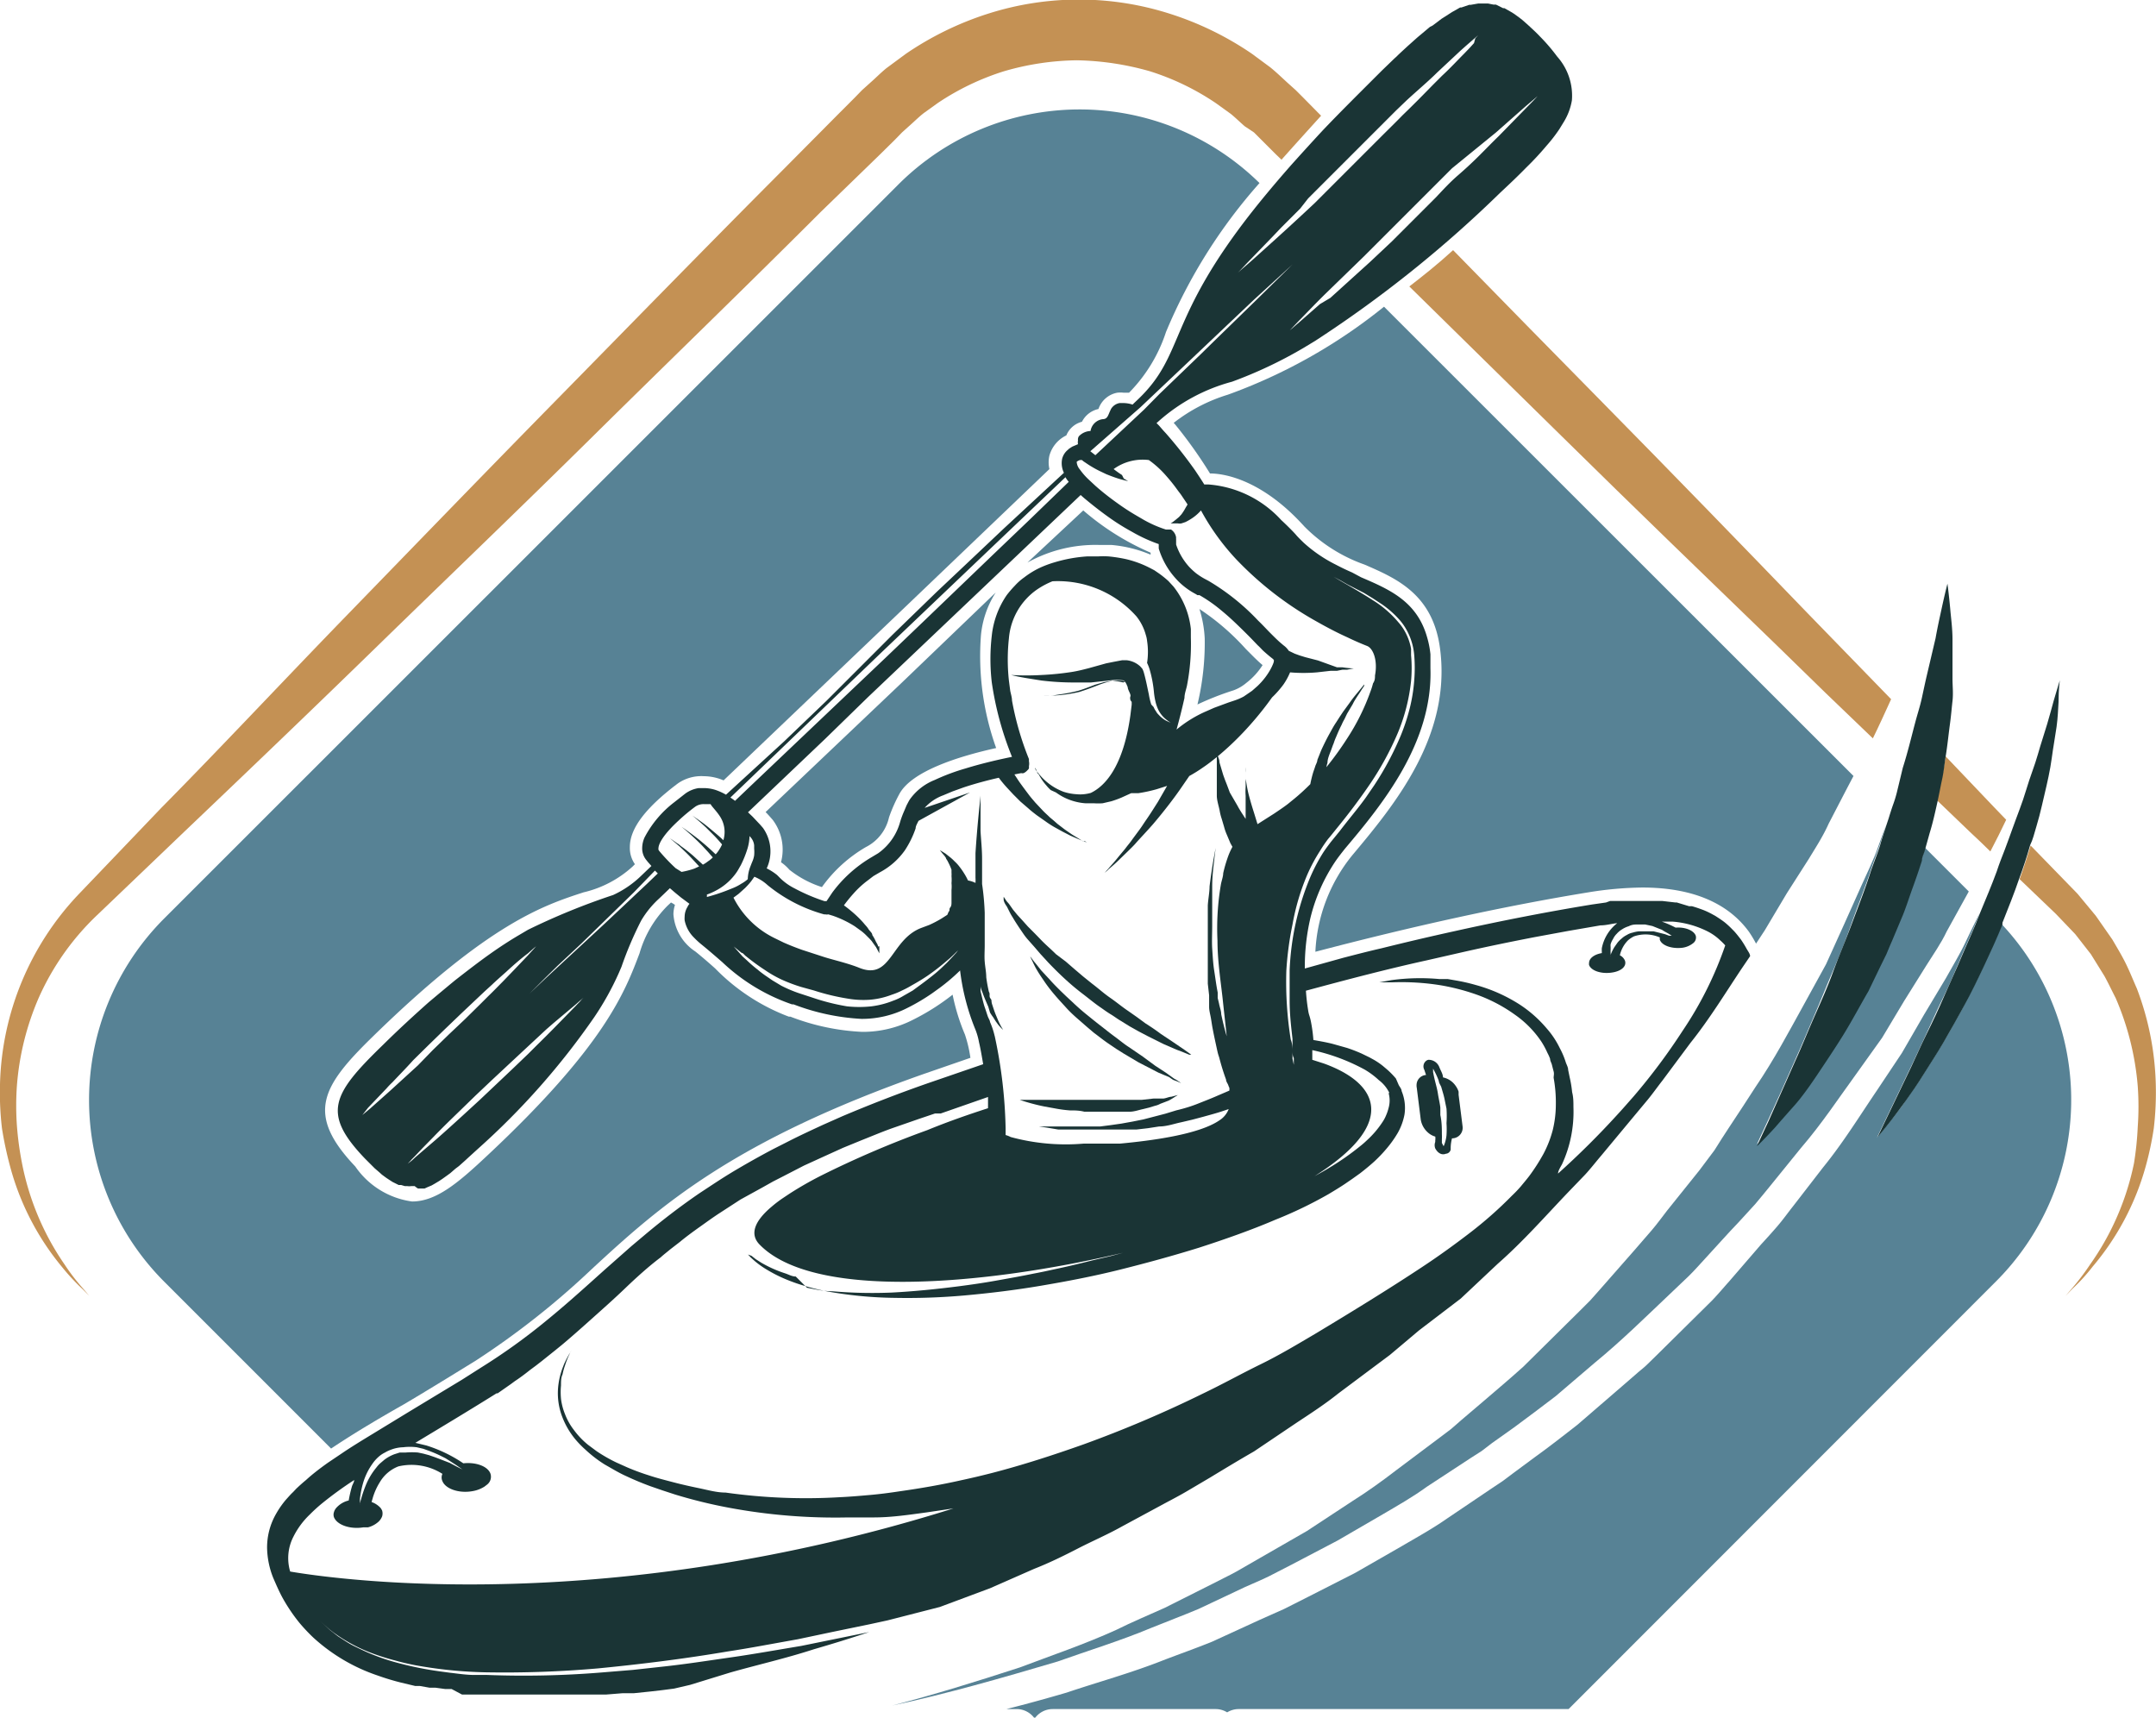 <svg id="Layer_1" data-name="Layer 1" xmlns="http://www.w3.org/2000/svg" viewBox="0 0 98 78.07"><defs><style>.cls-1{fill:#c49154;}.cls-2{fill:#578295;}.cls-3{fill:#1a3435;}</style></defs><title>Water_Rafters</title><path class="cls-1" d="M65.06,21c2.34,2.31,4.67,4.58,6.93,6.81,3.37,3.32,6.66,6.49,9.77,9.5q2.23,2.19,4.37,4.23c.3-.61.57-1.21.83-1.78L83.2,35.89c-3-3.11-6.19-6.4-9.5-9.76-2.18-2.21-4.4-4.48-6.65-6.78C66.34,20,65.68,20.52,65.06,21Z" transform="translate(-1 -7.98)"/><path class="cls-1" d="M89.28,43.25c-.08.37-.15.74-.23,1.11l1.5,1.44c.31.29.62.58.92.88q.39-.74.72-1.44l-.53-.55-2.22-2.33C89.39,42.66,89.34,43,89.28,43.25Z" transform="translate(-1 -7.98)"/><path class="cls-1" d="M98.13,52.91c-.16-.36-.31-.74-.49-1.11s-.4-.73-.62-1.11l-.76-1.09-.83-1L93.3,46.41c-.15.5-.31,1-.5,1.53l1.65,1.58.88.92.71.91.62,1c.18.33.34.67.51,1a12.66,12.66,0,0,1,1,4,12.85,12.85,0,0,1,0,1.85A14.36,14.36,0,0,1,98,60.85a12.19,12.19,0,0,1-2,4.61,11,11,0,0,1-.81,1.07l-.3.35.32-.33a8.33,8.33,0,0,0,.91-1A12,12,0,0,0,98.53,61a14.41,14.41,0,0,0,.37-1.74,13.86,13.86,0,0,0,.09-2A13.12,13.12,0,0,0,98.13,52.91Z" transform="translate(-1 -7.98)"/><path class="cls-1" d="M4.73,66.55l.33.33-.3-.35a9.41,9.41,0,0,1-.82-1.07A12.2,12.2,0,0,1,2,60.85a14.36,14.36,0,0,1-.23-1.69,12.85,12.85,0,0,1,0-1.85,12.39,12.39,0,0,1,1-4,11.79,11.79,0,0,1,2.69-3.78l3.92-3.75c2.74-2.61,5.7-5.44,8.8-8.46s6.4-6.18,9.76-9.5,6.87-6.71,10.38-10.22L41,15l.67-.66L42,14l.3-.27c.23-.2.47-.44.69-.61l.64-.46a11.66,11.66,0,0,1,3-1.44,12.35,12.35,0,0,1,3.32-.5,12.89,12.89,0,0,1,3.32.5,11.52,11.52,0,0,1,3,1.45l.68.49c.22.18.42.38.63.56L58,14l.33.33L59,15l.25.24c.54-.61,1.13-1.26,1.8-2l-.16-.16-.66-.67-.33-.33-.39-.35c-.25-.23-.5-.47-.77-.69l-.84-.62a14.25,14.25,0,0,0-3.74-1.82,13.58,13.58,0,0,0-8.24,0,14.33,14.33,0,0,0-3.75,1.83l-.88.65c-.27.22-.47.43-.71.64l-.4.36-.33.34-.66.66-2.63,2.65c-3.5,3.51-6.9,7-10.22,10.38s-6.48,6.65-9.5,9.76S11,42,8.34,44.69L4.59,48.61A13,13,0,0,0,1,57.27a13.86,13.86,0,0,0,.09,2A16.67,16.67,0,0,0,1.46,61a12,12,0,0,0,2.37,4.58A9.42,9.42,0,0,0,4.73,66.55Z" transform="translate(-1 -7.98)"/><path class="cls-2" d="M41.85,16.35,8.46,49.73a11.68,11.68,0,0,0,0,16.5l7.59,7.59c.91-.61,2-1.27,3.29-2,1-.59,2.09-1.26,3.29-2a36.82,36.82,0,0,0,5.25-4.14C31,62.79,34.3,59.85,43,56.79l2.11-.73A6,6,0,0,0,44.86,55a9.42,9.42,0,0,1-.56-1.81,10.37,10.37,0,0,1-1.78,1.13,5,5,0,0,1-2.33.56,10.33,10.33,0,0,1-3.26-.69l-.07,0A9.21,9.21,0,0,1,33.51,52c-.29-.26-.59-.52-.9-.77a2.21,2.21,0,0,1-1-1.7,1.48,1.48,0,0,1,.07-.42A1.24,1.24,0,0,0,31.5,49l-.15.14a5,5,0,0,0-1.28,2.17c-.67,1.77-1.59,4.21-6.95,9.22-1.29,1.21-2.29,2.06-3.39,2.06A3.74,3.74,0,0,1,17.15,61c-2.29-2.41-1.51-3.66.83-5.94,5.26-5.13,7.74-5.93,9.54-6.52a5,5,0,0,0,2.23-1.17l.11-.11a1.29,1.29,0,0,1-.23-.78c0-.85.72-1.79,2.18-2.89A1.87,1.87,0,0,1,33,43.26a2.3,2.3,0,0,1,.89.19l8.38-8,6.43-6.15a1.39,1.39,0,0,1,0-.61,1.45,1.45,0,0,1,.77-.92,1.05,1.05,0,0,1,.71-.62,1.1,1.1,0,0,1,.75-.58,1.12,1.12,0,0,1,.85-.74,1.21,1.21,0,0,1,.3,0l.24,0,0,0A7.06,7.06,0,0,0,54,23.07a24.15,24.15,0,0,1,4.25-6.77A11.66,11.66,0,0,0,41.85,16.35Z" transform="translate(-1 -7.98)"/><path class="cls-2" d="M58.39,38.21c-.24-.2-.48-.45-.76-.73a10.91,10.91,0,0,0-2.11-1.82A5.34,5.34,0,0,1,55.76,37a12.07,12.07,0,0,1-.33,3,13.2,13.2,0,0,1,1.63-.64,1.88,1.88,0,0,0,.59-.34A3.14,3.14,0,0,0,58.39,38.21Z" transform="translate(-1 -7.98)"/><path class="cls-2" d="M83.23,47c.32-.53.63-1,.89-1.58.39-.75.76-1.47,1.13-2.17L63.91,21.92a24.56,24.56,0,0,1-7.1,4,7.6,7.6,0,0,0-2.46,1.28l.08.09A20.71,20.71,0,0,1,56,29.5c.73,0,2.42.34,4.28,2.4a7.21,7.21,0,0,0,2.74,1.74c1.48.64,3.16,1.37,3.45,3.93.46,3.92-2.09,7-4,9.28a7.5,7.5,0,0,0-1.68,4.39c4.49-1.18,8.66-2.09,12.4-2.7a16.11,16.11,0,0,1,2.46-.22c2.25,0,3.88.69,4.84,2a5,5,0,0,1,.33.55l.4-.61,1-1.68Z" transform="translate(-1 -7.98)"/><path class="cls-2" d="M51,32.75l.53,0a5.89,5.89,0,0,1,1.77.44l0-.09a11.8,11.8,0,0,1-3.06-1.92L47.7,33.55A6.35,6.35,0,0,1,51,32.75Z" transform="translate(-1 -7.98)"/><path class="cls-2" d="M90.26,53.7c-.32.58-.63,1.15-.94,1.67s-.62,1-.91,1.46-.57.84-.81,1.2-.48.65-.67.9c-.38.49-.61.75-.61.75l1.52-3.17c.23-.48.47-1,.72-1.54s.51-1.13.8-1.72.54-1.21.81-1.84.57-1.27.81-1.92l0,0c-.21.43-.43.87-.64,1.32s-.58,1.08-.89,1.63l-1,1.67-1,1.73-1.14,1.71c-.78,1.15-1.53,2.37-2.45,3.5l-1.36,1.76c-.23.29-.45.6-.69.88s-.5.57-.76.85L79.6,66.22c-.26.29-.51.59-.78.87l-.83.82-1.68,1.66-.43.42c-.14.14-.3.26-.45.39l-.9.78L72.7,72.74c-.63.49-1.28,1-1.92,1.46l-1,.74-.48.36-.51.34-2,1.35c-.67.47-1.38.86-2.08,1.27L62.6,79.47l-2.16,1.1-1.07.54-1.1.49-2.18,1c-.74.3-1.48.56-2.21.84-1.46.58-3,1-4.39,1.47-.92.27-1.83.52-2.74.75h.46a1,1,0,0,1,.82.43,1,1,0,0,1,.82-.43h7.41a1,1,0,0,1,.52.15,1,1,0,0,1,.52-.15h15L91.72,66.23A11.67,11.67,0,0,0,92,50c-.26.63-.55,1.23-.82,1.84S90.56,53.11,90.26,53.7Z" transform="translate(-1 -7.98)"/><path class="cls-2" d="M87.94,48.19c-.15.41-.28.83-.44,1.23L87,50.61c-.09.2-.17.4-.25.59l-.28.57-.54,1.12c-.39.72-.76,1.41-1.15,2S84,56.17,83.63,56.7s-.74,1-1.06,1.43-.63.76-.88,1c-.51.56-.83.86-.83.86s.18-.4.5-1.08l.56-1.23.71-1.6c.26-.57.52-1.21.81-1.88s.57-1.38.88-2.1.61-1.48.88-2.26.6-1.56.85-2.36c.14-.39.29-.79.42-1.18s.17-.55.26-.83l-.36,1c-.2.58-.48,1.14-.74,1.72L84.82,50,84,51.81l-1,1.82c-.68,1.23-1.36,2.52-2.2,3.75-.4.62-.81,1.25-1.23,1.88-.21.31-.41.64-.64,1l-.69.92L76.78,63c-.24.31-.47.63-.73.93l-.78.9-1.59,1.81-.4.45c-.14.15-.29.28-.43.43l-.87.86-1.74,1.72c-.61.55-1.24,1.08-1.87,1.62l-.94.8-.47.41-.49.37-2,1.5c-.66.51-1.35,1-2,1.41l-2.07,1.36-2.14,1.23-1.06.61c-.36.2-.73.37-1.09.56l-2.17,1.09c-.73.33-1.48.64-2.2,1-1.45.66-2.94,1.16-4.39,1.71-2,.65-3.9,1.24-5.8,1.73,2.44-.52,4.95-1.24,7.52-2,1.4-.5,2.85-.94,4.26-1.53.71-.29,1.44-.56,2.15-.86l2.12-1c.36-.16.72-.31,1.07-.48l1.05-.54L61.8,78l2.05-1.19c.68-.4,1.37-.79,2-1.25l2-1.31.5-.32.47-.36,1-.71c.63-.47,1.27-.94,1.89-1.42l1.78-1.52c1.22-1,2.31-2.08,3.42-3.13l.83-.79c.27-.26.52-.55.78-.83.51-.55,1-1.11,1.52-1.65l.75-.82c.24-.28.47-.57.7-.85l1.37-1.69c.94-1.09,1.71-2.26,2.51-3.36l1.18-1.65,1-1.67,1-1.6c.33-.53.67-1,.94-1.57l1-1.81-2-2c0,.15-.09.3-.13.46C88.23,47.37,88.08,47.78,87.94,48.19Z" transform="translate(-1 -7.98)"/><path class="cls-2" d="M36.5,47.17a2,2,0,0,1,.38.34,4.64,4.64,0,0,0,1.48.79,6.41,6.41,0,0,1,2-1.82,2,2,0,0,0,1.05-1.35,7.11,7.11,0,0,1,.48-1.08c.56-1,2.58-1.67,4.39-2.07a12.39,12.39,0,0,1-.69-5.14,4.36,4.36,0,0,1,.67-1.93L42,39l-6.2,5.89c.13.13.24.26.32.35A2.24,2.24,0,0,1,36.5,47.17Z" transform="translate(-1 -7.98)"/><path class="cls-3" d="M71.78,10.55A8.3,8.3,0,0,0,71,9.64c-.14-.15-.28-.28-.41-.4l-.13-.12-.26-.23-.14-.11-.25-.18-.13-.08-.3-.17-.06,0L69,8.19l-.11,0-.25-.05h-.45l-.34.06-.07,0-.35.12-.06,0L67,8.53h0l-.39.25-.08.05-.41.31L66,9.2l-.44.37h0c-.16.13-.32.28-.49.43l-.09.08c-.16.15-.33.3-.5.47l-.1.09-.56.54c-1,1-1.89,1.88-2.68,2.71-.52.56-1,1.09-1.44,1.58-.66.75-1.23,1.43-1.73,2.06-3.95,5-3.09,6.54-5.23,8.59l-.19.18h0l-.07.07a1.35,1.35,0,0,0-.4-.07h0l-.19,0a.57.57,0,0,0-.39.27l-.06.13c-.07.16-.11.32-.29.33a.64.64,0,0,0-.58.54.76.76,0,0,0-.53.24A.27.27,0,0,0,50,28a.43.43,0,0,0,0,.17l-.26.11-.14.09-.1.09a.77.77,0,0,0-.22.37,1,1,0,0,0,.08.64L46.63,32l-2,1.89-1.06,1-2,1.94-1,1-2,2-1.93,1.85L34,44.1a2.64,2.64,0,0,0-.49-.22,1.8,1.8,0,0,0-.5-.08h-.25a1.39,1.39,0,0,0-.61.25l-.51.4a4.84,4.84,0,0,0-1.34,1.59,1.2,1.2,0,0,0-.11.48.83.83,0,0,0,.18.54l.08.1.16.18-.47.45a4.58,4.58,0,0,1-1.27.87A30.88,30.88,0,0,0,25,50.24l-.39.23c-.41.24-.86.53-1.34.87s-1,.74-1.59,1.2q-.57.47-1.2,1c-.64.57-1.33,1.2-2.07,1.93-2.32,2.25-2.79,3.11-.82,5.17l.34.34.1.1.22.19.11.1.19.14.12.08.17.11.12.06.16.08.11,0,.17.05.11,0a.62.62,0,0,0,.19,0h.15A.9.9,0,0,0,20,62l.11,0,.19,0,.13-.06.19-.08.14-.08.2-.12.15-.1.21-.15.15-.11.23-.2.16-.12.28-.25.13-.12.45-.41a33.57,33.57,0,0,0,5.3-6,13,13,0,0,0,1.11-2l.12-.28a16.4,16.4,0,0,1,.89-2.09,4.31,4.31,0,0,1,.81-1l.22-.21.28-.27.22.19.28.23.39.29a.55.55,0,0,0-.09.14.87.87,0,0,0-.13.45.92.92,0,0,0,0,.16,1.52,1.52,0,0,0,.43.79,3.7,3.7,0,0,0,.35.32c.32.26.63.53.93.79A8.69,8.69,0,0,0,37,53.63l.07,0a10.07,10.07,0,0,0,3.09.66h0a4.53,4.53,0,0,0,2.09-.5,9.11,9.11,0,0,0,1.13-.67l.32-.23a8.84,8.84,0,0,0,.94-.8,10.34,10.34,0,0,0,.67,2.62,3,3,0,0,1,.19.64c.07.29.13.65.19,1l-2.53.87c-1.43.5-2.7,1-3.86,1.49l-.88.39c-.54.25-1.06.49-1.55.74l-.71.36c-.59.31-1.14.62-1.65.92s-.89.55-1.3.82l-.41.27c-.92.63-1.73,1.26-2.47,1.88l-.63.53-1.2,1.06-.29.26c-.8.72-1.58,1.42-2.43,2.11a27.58,27.58,0,0,1-2.9,2.08l-.88.56-.86.52-1.57.95-1.64,1c-.51.31-1,.61-1.41.89l-.61.41c-.38.27-.73.54-1,.79-.16.13-.3.26-.44.39l-.15.16c-.11.1-.21.22-.32.34a4.12,4.12,0,0,0-.43.61,3.07,3.07,0,0,0-.43,1.58,3.85,3.85,0,0,0,.28,1.37c.13.3.26.6.41.88a7.84,7.84,0,0,0,.78,1.16,8,8,0,0,0,.63.67,8.21,8.21,0,0,0,2.94,1.73,10.93,10.93,0,0,0,1.06.32h0l.63.15.21,0,.45.08.27,0,.44.06.29,0L22,85l.29,0,.54,0h.26c.27,0,.54,0,.83,0h1.9l1.11,0,.37,0,.79,0,.46,0,.75-.06.51,0,.77-.08.52-.06.54-.07.73-.17L34.19,84c1.23-.35,2.52-.64,3.81-1.06.83-.24,1.67-.5,2.51-.78l-3.09.63c-1.09.18-2.14.37-3.19.52s-2,.3-3,.41l-1.46.16L28.31,84a43.57,43.57,0,0,1-5.16.11l-.58,0c-.38,0-.75-.06-1.11-.1l-.52-.07A15.67,15.67,0,0,1,19,83.54a9.7,9.7,0,0,1-1.19-.41c-.24-.1-.46-.21-.67-.31s-.38-.21-.55-.32l-.23-.15L16,82.07l-.25-.23-.21-.19h0l.19.17.26.23.17.13.2.14a7.27,7.27,0,0,0,1.44.76,10.43,10.43,0,0,0,1.19.38c.28.08.59.15.9.21a20,20,0,0,0,3.19.32,48.72,48.72,0,0,0,5.12-.18c1.84-.18,3.83-.42,5.89-.77,1-.15,2.08-.36,3.16-.55l1.61-.34,1.65-.34.83-.18.82-.21,1.56-.4L46,80.17l2-.88c.69-.27,1.36-.6,2-.93s1.36-.64,2-1l2-1.08c.34-.18.68-.36,1-.55l1-.59c.66-.4,1.32-.8,2-1.19l1.93-1.3c.65-.43,1.3-.85,1.91-1.34l1.86-1.39.47-.35.44-.37.89-.75L67.4,67l1.68-1.58c1.14-1,2.15-2.15,3.19-3.24l.78-.81c.25-.27.48-.57.72-.85L75.2,58.8l.7-.84c.23-.28.44-.58.66-.86l1.28-1.72c.88-1.1,1.6-2.29,2.35-3.41l.36-.53c0-.11-.1-.23-.16-.34a4.78,4.78,0,0,0-.26-.42h0c-.1-.13-.2-.26-.31-.38l-.09-.09a3.59,3.59,0,0,0-.35-.32h0c-.13-.1-.27-.19-.41-.28l-.11-.06a3.55,3.55,0,0,0-.44-.21l0,0c-.16-.06-.33-.12-.51-.17l-.13,0L77.22,49h-.06l-.61-.07h-.16c-.19,0-.39,0-.6,0h-.63l-.34,0-.23,0-.4,0L74,49l-.63.09q-3,.49-6.24,1.21-1.64.36-3.33.78c-.57.13-1.15.28-1.73.43L60.31,52a9.78,9.78,0,0,1,.25-2.28,8,8,0,0,1,1.14-2.59c.13-.19.28-.38.43-.57,1.69-2,4-4.82,3.89-8.2,0,0,0,0,0,0,0-.21,0-.43,0-.64a4.2,4.2,0,0,0-.15-.77c-.46-1.63-1.69-2.17-3-2.73L62.46,34q-.37-.16-.75-.36a6.44,6.44,0,0,1-1.46-1c-.11-.11-.23-.22-.34-.35s-.45-.47-.67-.67A5,5,0,0,0,55.93,30h-.19c-.13-.21-.27-.42-.41-.63A20,20,0,0,0,54,27.68l-.12-.13-.2-.23-.11-.11h0l.09-.08h0A8.19,8.19,0,0,1,57,25.33a19.9,19.9,0,0,0,3.24-1.53l.53-.32a54.66,54.66,0,0,0,8.41-6.73c.44-.41.84-.79,1.19-1.15a13.49,13.49,0,0,0,.93-1,6.94,6.94,0,0,0,.58-.75l.19-.31a2.73,2.73,0,0,0,.38-1A2.67,2.67,0,0,0,71.78,10.55Zm-2.66,3.62c-.27.26-.55.55-.85.85s-.63.61-1,.93-.67.65-1,1l-1,1-1,1-1,.94-.95.86-.85.77L61,21.8l-.89.78-.21.18-.28.24.44-.46c.29-.29.69-.72,1.19-1.21L63,19.63l1-1,1-1,1-1,1-1L69,14l.77-.68.59-.52.39-.33.14-.12s-.17.19-.48.5ZM72,60.9a5.69,5.69,0,0,0,.52-2.6c0-.23,0-.45-.06-.68a5.2,5.2,0,0,0-.11-.67l-.07-.34c0-.1-.05-.2-.1-.32a3.63,3.63,0,0,0-.28-.67,3.93,3.93,0,0,0-.59-.89,5.64,5.64,0,0,0-1.23-1.09,7.22,7.22,0,0,0-2-.89,8.23,8.23,0,0,0-.87-.2l-.4-.07-.38,0a9.68,9.68,0,0,0-2.19.05l-.55.1h-.08l-.09,0h.18l.56,0a11.19,11.19,0,0,1,2.21.13,9.93,9.93,0,0,1,1.6.41,7,7,0,0,1,1.79.93,4.65,4.65,0,0,1,1.2,1.22,3.74,3.74,0,0,1,.28.52,1.69,1.69,0,0,1,.12.27c0,.09.06.18.08.26s.05.2.08.31,0,.19,0,.29a6.18,6.18,0,0,1,.1,1.21,4.91,4.91,0,0,1-.14,1.16,5,5,0,0,1-.42,1.08,8.77,8.77,0,0,1-.64,1c-.12.16-.25.31-.38.47a5.77,5.77,0,0,1-.42.44,18.22,18.22,0,0,1-1.9,1.68c-.69.53-1.42,1.06-2.18,1.56-1.51,1-3.14,2-4.8,3-.83.49-1.68,1-2.54,1.42s-1.74.91-2.62,1.33a53.94,53.94,0,0,1-5.43,2.31c-1.38.49-2.77.94-4.16,1.3-.47.12-.93.23-1.4.33-.93.21-1.86.37-2.78.5-.46.07-.91.13-1.37.17s-.91.08-1.36.1a26.1,26.1,0,0,1-5.2-.21c-.41,0-.82-.12-1.21-.2s-.79-.17-1.17-.27-.74-.19-1.1-.31a10.41,10.41,0,0,1-1-.37l-.49-.22a7.08,7.08,0,0,1-.89-.51l-.39-.29a3.65,3.65,0,0,1-.64-.67,2.82,2.82,0,0,1-.41-.73,2.71,2.71,0,0,1-.18-.69,3.21,3.21,0,0,1,0-.61c0-.19,0-.35.07-.5a2.83,2.83,0,0,1,.11-.4,3.87,3.87,0,0,1,.2-.51.83.83,0,0,1,.09-.16l0,0a1.23,1.23,0,0,1-.08.12,4.75,4.75,0,0,0-.25.48l-.07.18a3.37,3.37,0,0,0-.18.7,3,3,0,0,0,.12,1.39,3.6,3.6,0,0,0,.72,1.24,4.54,4.54,0,0,0,.38.38,5.74,5.74,0,0,0,.87.67l.49.28c.16.09.33.18.51.26q.51.24,1.08.45l.55.19.58.19a22.49,22.49,0,0,0,2.45.6,26.32,26.32,0,0,0,5.4.44l1.18,0c.8,0,1.6-.12,2.41-.23l1.21-.18c-15.59,4.9-27.74,3.28-30.15,2.87a2.13,2.13,0,0,1,.15-1.59,3.63,3.63,0,0,1,.74-1,7.1,7.1,0,0,1,.56-.51,17,17,0,0,1,1.46-1.06c0,.09-.07.19-.1.28a6.08,6.08,0,0,0-.15.65,1.09,1.09,0,0,0-.55.32.5.5,0,0,0-.12.21.36.36,0,0,0,0,.23c.14.35.73.56,1.34.46l.21,0a1.15,1.15,0,0,0,.48-.26.67.67,0,0,0,.16-.24.46.46,0,0,0,0-.26.75.75,0,0,0-.07-.12,1,1,0,0,0-.41-.27l.06-.21a2.92,2.92,0,0,1,.32-.7,1.68,1.68,0,0,1,.84-.71,2.62,2.62,0,0,1,2,.34.39.39,0,0,0,0,.33c.14.35.74.56,1.34.46a1.47,1.47,0,0,0,.57-.21l.13-.1a.45.45,0,0,0,.14-.5c-.13-.33-.66-.52-1.23-.46a6.39,6.39,0,0,0-1.68-.81l-.5-.12c1.09-.66,2.33-1.4,3.69-2.25l.05,0,.6-.42.19-.14c.2-.13.43-.3.68-.5l.27-.2.27-.21.6-.48.32-.26c.43-.36.88-.76,1.36-1.19s1-.89,1.49-1.36,1.07-1,1.63-1.42c.14-.13.29-.24.43-.36l.44-.34c.29-.24.59-.46.9-.68s.61-.44.92-.64l.94-.61,1-.55.48-.27.47-.24.93-.48.92-.42.86-.39.83-.34c.53-.21,1-.41,1.46-.57l1.15-.4.74-.25.11,0,.15,0,2.15-.75c0,.17,0,.34,0,.51-.93.3-1.87.63-2.77,1a45.1,45.1,0,0,0-4.83,2.07,16.14,16.14,0,0,0-1.43.82l-.3.2a5.65,5.65,0,0,0-.51.39c-.76.64-1,1.23-.56,1.7,2.41,2.52,10.08,1.91,16.54.39l-.56.15-.89.21c-.59.15-1.18.29-1.76.41q-.44.1-.87.18c-.58.12-1.15.22-1.71.32s-1.11.18-1.65.25c-1.09.14-2.12.24-3.09.29a21.19,21.19,0,0,1-2.69-.06c-.41,0-.79-.09-1.15-.16L37.17,66c-.17,0-.32-.09-.47-.14a5.5,5.5,0,0,1-1.1-.49l-.25-.16-.19-.15L35,65l-.1-.1L35,65l.12.13.19.17a4,4,0,0,0,.55.39,6.59,6.59,0,0,0,.8.41,7.94,7.94,0,0,0,1,.35,9.92,9.92,0,0,0,1.19.27,18.33,18.33,0,0,0,2.8.25,29.51,29.51,0,0,0,3.2-.11c1.11-.1,2.28-.24,3.46-.44s2.39-.43,3.59-.73,2.41-.63,3.6-1c.59-.19,1.18-.39,1.76-.6s1.15-.43,1.71-.67a19.13,19.13,0,0,0,2.41-1.16c.25-.15.5-.3.74-.46l.35-.24.35-.25c.22-.17.44-.35.65-.54a6.43,6.43,0,0,0,.57-.6,5,5,0,0,0,.49-.69,2.71,2.71,0,0,0,.31-.84,2,2,0,0,0-.13-1.07c0-.09-.08-.18-.13-.27L64.45,57a3.71,3.71,0,0,0-.39-.4l-.2-.17a3.32,3.32,0,0,0-.41-.28l-.2-.11-.35-.17a7.07,7.07,0,0,0-.67-.26l-.64-.18c-.31-.08-.61-.13-.89-.18a7.06,7.06,0,0,0-.1-.77,2.66,2.66,0,0,0-.08-.33,1.38,1.38,0,0,1-.06-.26c-.05-.3-.08-.59-.1-.88,1.92-.52,3.76-1,5.49-1.38l1.71-.39c1.11-.25,2.18-.47,3.22-.67l1.52-.28,1.45-.25c.27,0,.52-.08.76-.1a1.9,1.9,0,0,0-.7,1.14,1.54,1.54,0,0,0,0,.16v.06c-.35.06-.58.24-.58.45a.29.29,0,0,0,0,.09c.09.25.52.41,1,.35s.72-.3.63-.55a.48.48,0,0,0-.23-.24,1.4,1.4,0,0,1,.37-.68,1.27,1.27,0,0,1,.27-.18,1.62,1.62,0,0,1,1.18.05.21.21,0,0,0,0,.11c.09.25.52.41,1,.36a1,1,0,0,0,.51-.21.32.32,0,0,0,.12-.34c-.09-.24-.47-.39-.87-.37l-.05,0a4.67,4.67,0,0,0-.62-.27l.5,0a4.27,4.27,0,0,1,1.59.45,2.35,2.35,0,0,1,.56.4,2.5,2.5,0,0,1,.23.23,16.49,16.49,0,0,1-1.93,3.87,27.88,27.88,0,0,1-2.24,3c-.24.27-.48.55-.74.83a37.83,37.83,0,0,1-2.69,2.67C71.82,61.21,71.91,61.06,72,60.9ZM18.5,74a1.42,1.42,0,0,1,.25-.12,1.67,1.67,0,0,1,.58-.12,2.47,2.47,0,0,1,.61,0l.3.07.28.1c.18.07.35.14.51.22l.22.11.19.12.31.2.27.19h0l-.26-.13-.32-.17L21,74.3l-.24-.09-.26-.09-.26-.07L20,74a3.5,3.5,0,0,0-.56,0l-.27,0-.25.08a1.79,1.79,0,0,0-.45.25l-.2.17a1.37,1.37,0,0,0-.16.18,3.09,3.09,0,0,0-.48.8,5.54,5.54,0,0,0-.22.65,1.37,1.37,0,0,0-.05.19.31.31,0,0,1,0,.07s0-.1,0-.28a4.37,4.37,0,0,1,.14-.71,2.9,2.9,0,0,1,.43-.89,1.7,1.7,0,0,1,.37-.39A1.34,1.34,0,0,1,18.5,74ZM31.71,47.44A8.38,8.38,0,0,1,31,46.7a.46.46,0,0,1-.07-.1.14.14,0,0,1,0-.06c0-.22.25-.65.9-1.25a8.35,8.35,0,0,1,.78-.65.67.67,0,0,1,.41-.11l.14,0,.14,0c.06.12.27.31.44.58a1.29,1.29,0,0,1,.14,1.06c-.11-.11-.24-.22-.37-.33s-.38-.32-.54-.44-.5-.35-.5-.35.29.23.62.54l.34.34c.14.14.27.29.39.43h0a1.36,1.36,0,0,1-.13.24,1.16,1.16,0,0,1-.16.21c-.15-.14-.33-.31-.52-.47s-.25-.21-.37-.3c-.36-.28-.66-.48-.66-.48a11.11,11.11,0,0,1,.95.87l.25.27.22.25a1.24,1.24,0,0,1-.22.18,1.5,1.5,0,0,1-.23.15l-.46-.42c-.19-.16-.38-.31-.55-.43a.83.83,0,0,0-.16-.12l-.24-.17-.09-.06.31.26.15.13c.15.14.33.31.49.48s.26.28.38.41l-.22.1a3.84,3.84,0,0,1-.58.15ZM54.89,31.06a2.2,2.2,0,0,1-.19.3l-.11.12-.12.1-.1.08-.08.06-.08.05h.2l.13,0a.49.49,0,0,0,.16,0l.18-.06a2.4,2.4,0,0,0,.37-.22,2,2,0,0,0,.34-.31,10.67,10.67,0,0,0,1.61,2.23,15.38,15.38,0,0,0,3.56,2.77c.51.29,1,.55,1.49.77.31.15.61.28.89.39s.49.66.36,1.34c0,.11,0,.23-.09.36a3.3,3.3,0,0,1-.12.38,10,10,0,0,1-1.06,2.13,14.23,14.23,0,0,1-.94,1.3,1.46,1.46,0,0,1,.05-.2c0-.19.1-.4.17-.59s.07-.2.11-.29a2.49,2.49,0,0,1,.11-.29c.08-.19.16-.38.25-.55a2.1,2.1,0,0,1,.13-.26l.12-.25.26-.44a2,2,0,0,1,.11-.2c.11-.18.22-.33.29-.45l.12-.18,0-.06-.18.22c-.12.15-.3.35-.48.61l-.3.41-.16.24-.16.25c-.11.16-.21.35-.31.53s-.2.38-.29.57-.09.2-.13.3l-.12.3c0,.1-.07.2-.1.3s-.07.2-.1.3-.09.33-.12.5h0c-.25.25-.48.46-.71.65l-.32.26c-.21.16-.41.29-.6.42l-.77.49L58,44.92c-.09-.28-.17-.55-.24-.82s-.1-.51-.14-.72l0-.3c0-.09,0-.16,0-.23v-.19h0l0,.12,0,.08a1.29,1.29,0,0,0,0,.23l0,.3c0,.11,0,.23,0,.36a2.67,2.67,0,0,0,0,.4c0,.14,0,.29,0,.43s0,.3,0,.45l0,.23,0-.06-.19-.29c-.06-.1-.12-.19-.17-.29L56.9,44c-.07-.19-.14-.38-.21-.55l-.09-.25L56.54,43l-.11-.37c0-.14-.06-.23-.07-.28a13.37,13.37,0,0,0,1.15-1.08,15,15,0,0,0,1.12-1.33l.19-.26a4.49,4.49,0,0,0,.52-.59,3,3,0,0,0,.3-.55h0a7.08,7.08,0,0,0,1.22,0l.62-.07.29,0,.25-.05.21,0,.31-.06s-.21,0-.52-.05l-.25,0L60.91,38l-.58-.15-.26-.08-.22-.08-.27-.13a.94.94,0,0,0-.24-.25l-.13-.11c-.14-.12-.29-.27-.46-.44s-.35-.37-.56-.57a10.25,10.25,0,0,0-2.26-1.81l-.17-.09a3.07,3.07,0,0,1-.4-.26,3.13,3.13,0,0,1-.32-.3,2.85,2.85,0,0,1-.58-1l0-.1c0-.06,0-.12,0-.15a.26.26,0,0,1,0-.07.52.52,0,0,0-.23-.36L54,32.05a5.25,5.25,0,0,1-1.11-.5l-.24-.14a10.19,10.19,0,0,1-.86-.56c-.31-.22-.65-.48-1-.79l-.29-.27a3,3,0,0,1-.37-.41l-.06-.08a.59.59,0,0,1-.13-.33l0,0a.42.42,0,0,1,.15-.08l.09,0h0l.07.06c.11.07.23.16.37.24a4.34,4.34,0,0,0,.43.23l.23.11c.22.09.44.17.61.22s.39.1.39.1l-.2-.12L52,29.57c-.11-.07-.24-.16-.38-.27a2.25,2.25,0,0,1,1.6-.41,4.43,4.43,0,0,1,.79.72c.15.17.3.35.46.57s.17.22.25.34.17.25.26.39Zm-8.68,24a3.51,3.51,0,0,0-.21-.63c0-.07-.07-.16-.11-.28s-.08-.25-.13-.39-.13-.48-.19-.73c0-.08,0-.17,0-.25,0,.13.07.25.11.37s.16.4.24.58L46,54a1.91,1.91,0,0,0,.14.21l.12.19.11.15a1.83,1.83,0,0,0,.23.24h0a2.61,2.61,0,0,1-.17-.3c-.05-.1-.1-.23-.16-.37s-.11-.3-.17-.48,0-.18-.08-.28,0-.2-.07-.3a6.45,6.45,0,0,1-.12-.66c0-.23-.05-.46-.07-.71s0-.49,0-.74,0-.5,0-.75,0-.49,0-.73a11.76,11.76,0,0,0-.12-1.31c0-.09,0-.17,0-.25s0-.15,0-.22,0-.45,0-.67c0-.45-.05-.88-.07-1.27,0-.19,0-.38,0-.55,0-.37,0-.68,0-.9s0-.34,0-.34v0s0,.09,0,.17-.06.58-.1,1-.09,1-.13,1.63c0,.36,0,.73,0,1.11a1.93,1.93,0,0,1,0,.24A1.22,1.22,0,0,0,45,48a2.68,2.68,0,0,0-.18-.33,3.21,3.21,0,0,0-.21-.3,1.7,1.7,0,0,0-.22-.24,2,2,0,0,0-.22-.2l-.19-.15-.16-.1-.1-.06,0,0,.1.13.12.14.06.09L44,47l.07.11.06.12a2.36,2.36,0,0,1,.12.28c0,.05,0,.09,0,.14a.83.83,0,0,1,0,.15,1.77,1.77,0,0,1,0,.32,1.56,1.56,0,0,1,0,.31c0,.05,0,.1,0,.15s0,.09,0,.14,0,.19,0,.27,0,.17-.06.24,0,.13-.07.19l-.06.14,0,0s0,0,0,0l0,0h0l-.25.16a5.12,5.12,0,0,1-.57.3l-.32.12c-1.44.51-1.39,2.42-2.86,1.83-.27-.11-.6-.21-1-.32s-.51-.14-.78-.23l-.83-.27c-.28-.1-.56-.21-.83-.33l-.41-.2a4.11,4.11,0,0,1-1.87-1.84l.23-.17.3-.27a3.65,3.65,0,0,0,.27-.3l.15-.21h0a2,2,0,0,1,.6.38,7,7,0,0,0,2.57,1.33h.06a.3.3,0,0,0,.13,0h0l.2.06a4.79,4.79,0,0,1,1,.48l.25.18a2.11,2.11,0,0,1,.23.19l.2.2.09.1.07.1.13.18.08.15.07.13,0-.14,0-.18L40.91,51c0-.08-.07-.16-.11-.25a1.82,1.82,0,0,0-.15-.27c0-.1-.12-.18-.18-.28s-.14-.17-.21-.26a4.77,4.77,0,0,0-.45-.45q-.24-.21-.45-.36a6.74,6.74,0,0,1,.43-.53,4.24,4.24,0,0,1,.65-.6l.26-.2.29-.17a3.28,3.28,0,0,0,1.14-1,4.38,4.38,0,0,0,.49-1c0-.11.08-.23.13-.34l2.34-1.29-2.06.7a2.08,2.08,0,0,1,.84-.57l.43-.18.5-.18c.51-.17,1.07-.32,1.6-.44l0,0a5.28,5.28,0,0,0,.39.47l.27.29.32.32.36.31c.12.11.25.21.38.31l.4.28a4.53,4.53,0,0,0,.4.26l.38.21.35.18.3.13.24.1.21.08h0l-.09-.06-.09,0-.49-.3-.32-.22-.34-.26-.17-.15-.18-.15c-.11-.11-.23-.21-.34-.33l-.32-.34c-.1-.12-.2-.23-.29-.35s-.34-.45-.47-.64l-.19-.29.31-.06a.23.23,0,0,0,.11,0,.52.52,0,0,0,.17-.13.22.22,0,0,0,.07-.09,1,1,0,0,0,0-.1.54.54,0,0,0,0-.22l0-.1,0,0A13.44,13.44,0,0,1,47,39.82c0-.14-.05-.29-.08-.44l-.06-.46a8.88,8.88,0,0,1,0-1.93,3,3,0,0,1,1.27-2.21,3.72,3.72,0,0,1,.71-.38A4.78,4.78,0,0,1,52.66,36a2.33,2.33,0,0,1,.42.83,1.27,1.27,0,0,1,.06.28,3.26,3.26,0,0,1,0,1,2,2,0,0,1,.12.31,5.52,5.52,0,0,1,.19,1,3.11,3.11,0,0,0,.07.44,1.88,1.88,0,0,0,.13.38,1.31,1.31,0,0,0,.38.46l.08.06.1.07h0l-.2-.09a1.33,1.33,0,0,1-.35-.28.61.61,0,0,1-.12-.16.77.77,0,0,1-.1-.18L53.33,40a3.1,3.1,0,0,1-.11-.46c-.07-.32-.13-.65-.23-1a.87.87,0,0,0-.07-.17l-.09-.1a1.08,1.08,0,0,0-.61-.28H52l-.37.07-.35.07h0l-.79.22c-.27.07-.51.13-.76.17a12.81,12.81,0,0,1-1.39.14,12.17,12.17,0,0,1-1.38,0s.3.08.81.16l.56.09a12.2,12.2,0,0,0,1.44.09c.26,0,.55,0,.82,0l.83-.09a2.16,2.16,0,0,1,.67,0l0,0s0,0,.06.07l.05.09.06.14c0,.09.07.2.11.31s0,.11,0,.17,0,.12.07.19l0,.13-.06.49c-.33,2.36-1.17,3.22-1.8,3.52h0a1.75,1.75,0,0,1-.33.06,1.48,1.48,0,0,1-.3,0,2.36,2.36,0,0,1-.6-.11,2.59,2.59,0,0,1-.5-.25,2.68,2.68,0,0,1-.64-.58,1.46,1.46,0,0,1-.15-.2l0-.07a1.57,1.57,0,0,0,.08.18s0,.08.07.12a2.59,2.59,0,0,0,.36.52,1.8,1.8,0,0,0,.19.2L49,44a2.55,2.55,0,0,0,.94.43,2.44,2.44,0,0,0,.39.06h.39a2.71,2.71,0,0,0,.4,0l.39-.09a4.43,4.43,0,0,0,.47-.17l.44-.2.33,0a6.63,6.63,0,0,0,.83-.18l.47-.15-.42.73c-.16.25-.32.51-.5.77s-.21.32-.32.47l-.34.46c-.1.15-.22.28-.32.42l-.3.36c-.18.23-.35.41-.46.54l-.18.2h0l.11-.09.08-.08c.13-.11.32-.27.53-.48l.34-.33c.12-.12.25-.24.37-.38s.52-.56.78-.86c.51-.6,1-1.24,1.33-1.73l.31-.45a6.63,6.63,0,0,0,.64-.4c.21-.14.41-.3.61-.46V43c0,.08,0,.16,0,.25l0,.27c0,.19,0,.4,0,.62s.08.44.13.69a2.37,2.37,0,0,0,.09.36l.11.37a2.32,2.32,0,0,0,.13.37l.16.38.09.16a3.25,3.25,0,0,0-.23.53,6.2,6.2,0,0,0-.19.67c0,.16-.08.35-.11.54a11.87,11.87,0,0,0-.15,2.53c0,.86.13,1.72.23,2.59.06.58.13,1.17.19,1.75-.09-.3-.17-.62-.25-1,0-.16-.07-.32-.1-.49l-.06-.25,0-.25c-.07-.35-.11-.69-.16-1s-.07-.7-.09-1,0-.69,0-1c0-.49,0-1,0-1.39,0-.15,0-.29,0-.42,0-.53.07-1,.1-1.28s.06-.48.06-.48-.15.69-.28,1.75c0,.27-.06.55-.08.86,0,.15,0,.31,0,.47s0,.32,0,.49c0,.33,0,.68,0,1s0,.71,0,1.07l0,.53.06.53,0,.26,0,.26c0,.17.05.34.08.51s.05.33.08.48c.06.32.13.63.19.91s.07.28.11.41a10.5,10.5,0,0,0,.31,1c0,.09.07.17.1.25a.61.61,0,0,0,.05.12.62.62,0,0,1,0,.13l-.56.24c-.27.12-.56.23-.86.35s-.62.22-1,.31l-.49.15-.5.13-.5.13-.5.1-.5.09-.49.07-.47.06-.46,0-.43,0H49.12l-.55,0h-.2l-.28,0,.13,0,.35.05.54.09.34,0,.38,0,.41,0h.9l.49,0,.5,0,.52,0,.52-.06.52-.08c.35,0,.7-.13,1-.19l.51-.12.49-.13c.32-.09.63-.17.92-.27l.24-.08a1.05,1.05,0,0,1-.42.51c-.94.65-3.13.93-4.53,1.06H50.25a9.54,9.54,0,0,1-3.31-.3,1.09,1.09,0,0,0-.23-.09v-.3A21.72,21.72,0,0,0,46.21,55.05ZM34,48.47a8.61,8.61,0,0,1-.87.28.37.37,0,0,0,0-.11,2.76,2.76,0,0,0,.37-.16,2.61,2.61,0,0,0,1-.88c.06-.09.11-.19.17-.29a4.75,4.75,0,0,0,.31-.77,2.21,2.21,0,0,0,.09-.56l.07.08a.66.66,0,0,1,.14.34c0,.05,0,.1,0,.15a1.71,1.71,0,0,1,0,.31,1.19,1.19,0,0,1-.1.32l-.07.18a1.67,1.67,0,0,0-.12.58,1.61,1.61,0,0,1-.3.21,2.21,2.21,0,0,1-.34.18Zm6.45-8.8,9.67-9.19.16.14c.43.36.82.66,1.19.92s.69.45,1,.62a7.08,7.08,0,0,0,1.2.55c0,.06,0,.12,0,.2a3.57,3.57,0,0,0,.6,1.16,4.28,4.28,0,0,0,.29.33,3.3,3.3,0,0,0,.79.58l.08.05.09,0a6.67,6.67,0,0,1,1,.7c.22.18.42.36.61.54s.56.54.8.79l.24.25c.08.07.15.15.22.22s.29.26.42.36.09.11.09.16-.2.6-.74,1.11l-.25.22-.38.26a2.57,2.57,0,0,1-.39.17l-.3.1-.65.24-.34.15a5.56,5.56,0,0,0-1.37.84c.11-.4.24-.9.36-1.44,0-.18.07-.36.11-.54a9.9,9.9,0,0,0,.18-2.2c0-.13,0-.26,0-.39a3.74,3.74,0,0,0-.79-1.93l-.23-.25a4.78,4.78,0,0,0-.42-.34l-.22-.15c-.17-.09-.34-.18-.53-.26a4.81,4.81,0,0,0-.73-.24,6.7,6.7,0,0,0-.82-.13,3.85,3.85,0,0,0-.48,0h-.5a6.6,6.6,0,0,0-1.48.27,4.69,4.69,0,0,0-.69.26,3.88,3.88,0,0,0-.68.42,2.6,2.6,0,0,0-.43.38,5,5,0,0,0-.37.43,4,4,0,0,0-.68,1.85,9.29,9.29,0,0,0,0,2.11A14.53,14.53,0,0,0,47,42.38c-.44.09-1.28.27-2.12.53a9.52,9.52,0,0,0-1.39.52,2.53,2.53,0,0,0-1.13.88c-.06.09-.1.18-.15.27l-.11.26q-.11.25-.18.48a2.58,2.58,0,0,1-1,1.44l-.3.18a6,6,0,0,0-1.79,1.61l-.26.39-.09,0a8.42,8.42,0,0,1-1.36-.58,2.6,2.6,0,0,1-.65-.46l-.15-.15a2.6,2.6,0,0,0-.47-.3,1.84,1.84,0,0,0-.17-1.84l-.13-.15-.34-.36-.21-.2,3.5-3.33Zm23.67,18a1.23,1.23,0,0,1,0,.66,2.13,2.13,0,0,1-.11.33,1.66,1.66,0,0,1-.17.32,4.34,4.34,0,0,1-.72.84,3.73,3.73,0,0,1-.3.26,11.91,11.91,0,0,1-1.32.93c-.24.15-.49.29-.75.43,3.73-2.35,3-4.19.43-5.12l-.53-.17v-.44a8.91,8.91,0,0,1,2.39.89,3.69,3.69,0,0,1,.63.47A1.61,1.61,0,0,1,64.15,57.65ZM42.49,53l-.42.24a2.43,2.43,0,0,1-.46.22,4,4,0,0,1-1,.26,5.16,5.16,0,0,1-1.11,0,9.87,9.87,0,0,1-1.58-.4l-.49-.16a5.9,5.9,0,0,1-.92-.38l-.4-.24-.35-.24c-.11-.08-.22-.16-.31-.24a6,6,0,0,1-.5-.43l-.2-.18L34.35,51l0,0,.36.29c.07,0,.13.11.21.16a9.54,9.54,0,0,0,.85.62,5.28,5.28,0,0,0,.75.43,7.32,7.32,0,0,0,.9.34L38,53a10.16,10.16,0,0,0,1.54.37,4.14,4.14,0,0,0,1,.05,3.58,3.58,0,0,0,1-.23A3.07,3.07,0,0,0,42,53a4.13,4.13,0,0,0,.42-.22c.27-.15.52-.3.74-.45a10.26,10.26,0,0,0,.83-.64l.2-.17c.23-.21.36-.35.36-.35l-.08.11-.25.27-.18.19-.23.22q-.24.23-.57.48C43,52.63,42.76,52.8,42.49,53Zm32.94-3c.12,0,.24,0,.35,0l.33.07.3.12.13.05.11.07.18.1.16.1,0,0-.12,0-.19-.07-.24-.06-.28-.07-.3,0H75.5a1.5,1.5,0,0,0-.29.06.81.81,0,0,0-.27.11.94.94,0,0,0-.23.16,1.14,1.14,0,0,0-.19.19l-.14.2a2.15,2.15,0,0,0-.17.35.51.51,0,0,1,0,.1v0s0-.06,0-.17a1.41,1.41,0,0,1,0-.18l0-.11a.56.56,0,0,1,0-.12.86.86,0,0,1,.11-.24.81.81,0,0,1,.17-.24,1,1,0,0,1,.24-.2,1.17,1.17,0,0,1,.3-.14C75.19,50,75.31,50,75.43,50ZM53,26.6h0l-2.21,2.07-.23-.18,2.28-2h0l.77-.73,1.3-1.23L58,21.6,59.75,20l-1.69,1.66-1.91,1.86-.56.55L53.7,25.89ZM60.46,17l1-1,1-1,1-1,1-1,.49-.47c.49-.45,1-.88,1.37-1.25l1.07-1,.27-.24.53-.46-.13.14L68,9.94l-.2.22-.25.26c-.28.28-.61.64-1,1l-.41.41c-.42.43-.88.9-1.38,1.38-.32.33-.66.66-1,1l-1,1-1,1-1,1c-.65.61-1.26,1.17-1.78,1.64l-.71.64-.3.27-.25.22-.21.18-.24.21,0,0,0,0,.09-.09.32-.34,1.18-1.22.38-.4.86-.86ZM30.77,47.55l.13.13-.5.48-.48.45-.54.51-1,.94-2,1.85-.56.52-.75.71.33-.33.18-.18.22-.22.55-.54,1.07-1,2.39-2.33Zm-3.25,5.78-.09.09c-.05.07-.14.15-.25.27l-.89.91q-.42.43-.93.93l-.34.34-.72.69-.75.71-.74.7-.73.67c-.46.42-.9.82-1.28,1.15l-.92.79-.14.13a2,2,0,0,1-.21.16,1.83,1.83,0,0,0,.18-.19l.14-.14.36-.38.48-.49c.26-.27.56-.57.89-.89l.33-.32.71-.69.74-.7.75-.7.73-.68,1-.93.31-.27,1-.84.16-.14Zm-9.79,5,.84-.88a3.5,3.5,0,0,1,.27-.28c.28-.3.6-.62.94-1l.7-.69.73-.71.74-.71.73-.69.35-.33.34-.31c.22-.21.44-.4.63-.57.39-.36.73-.65,1-.85l.27-.24.1-.08L25,51.4l-.62.65-.27.28-.28.29c-.2.2-.41.42-.64.64l-.34.34-.71.7L21.4,55l-.73.71L20,56.4l-1.27,1.16-.91.81-.35.29ZM63,34.93l.41.25.41.27a4.43,4.43,0,0,1,.8.71,2.51,2.51,0,0,1,.32.46,2.82,2.82,0,0,1,.34,1.11,7,7,0,0,1,0,1.21,7.5,7.5,0,0,1-.2,1.23,9.15,9.15,0,0,1-.4,1.22,13.61,13.61,0,0,1-1.22,2.29l-.37.54c-.38.53-.79,1-1.19,1.53l-.4.49c-.13.17-.25.33-.36.5a8,8,0,0,0-.57,1.08,12.17,12.17,0,0,0-.95,4.26c0,.49,0,.94,0,1.36,0,.7.08,1.3.13,1.76,0,.1,0,.19,0,.27l0,.23c0,.15,0,.27.06.37l0,.23,0,.08v0l-.06-.28,0-.17c0-.06,0-.13,0-.2s0-.31-.08-.5a16.6,16.6,0,0,1-.2-3.13A14.5,14.5,0,0,1,59.75,50a10.36,10.36,0,0,1,.67-2.26,7.76,7.76,0,0,1,.59-1.1,6.18,6.18,0,0,1,.36-.53c.14-.16.27-.33.4-.49.54-.66,1.06-1.35,1.54-2.06a13.64,13.64,0,0,0,1.22-2.25,8.43,8.43,0,0,0,.61-2.38,6.55,6.55,0,0,0,0-1.17l0-.29a2.52,2.52,0,0,0-.27-.77,2.32,2.32,0,0,0-.31-.44,4.84,4.84,0,0,0-1.16-1c-.54-.35-1.06-.64-1.52-.91s-.84-.5-1.16-.71l-.22-.15-.5-.36-.1-.08L59.75,33l.14.11.11.07c.16.12.41.29.73.49l.84.5.34.18.35.2ZM34.91,43.55l6.15-5.91,6.52-6.21,1.85-1.76a1.13,1.13,0,0,0,.15.21l-1.81,1.75-1.6,1.53-3.26,3.13-1.64,1.57-6.19,5.88-.67.64c-.07-.06-.14-.1-.21-.15Z" transform="translate(-1 -7.98)"/><path class="cls-3" d="M67.48,59.17l-.18-1.43,0-.14a.91.91,0,0,0-.13-.26.92.92,0,0,0-.58-.39c0-.15-.1-.3-.16-.45a.52.52,0,0,0-.5-.35h0a.23.23,0,0,0-.12.06.32.32,0,0,0-.07.39l.08.24a.46.46,0,0,0-.42.36.59.59,0,0,0,0,.23l.18,1.44a1,1,0,0,0,.32.58.83.83,0,0,0,.34.19.65.65,0,0,1,0,.17.32.32,0,0,0,0,.07.41.41,0,0,0,0,.3.71.71,0,0,0,.1.14.45.45,0,0,0,.14.1.31.31,0,0,0,.24,0,.24.24,0,0,0,.22-.19v-.05c0-.07,0-.23.06-.46A.48.48,0,0,0,67.48,59.17Zm-.94.76v-.17a1.93,1.93,0,0,0,0-.23c0-.24,0-.55-.07-.87,0-.11,0-.22,0-.32s-.08-.45-.11-.65-.09-.41-.13-.57-.07-.31-.09-.41l0-.16.08.15a3.48,3.48,0,0,1,.18.41c0,.08.07.18.11.27l.09.31a3.38,3.38,0,0,1,.08.34l.07.34a5,5,0,0,1,0,.66,4.15,4.15,0,0,1,0,.55,1.68,1.68,0,0,1-.13.5Z" transform="translate(-1 -7.98)"/><path class="cls-3" d="M54.13,58l.14-.08.27-.17-.3.08c-.1,0-.21.06-.35.08l-.22,0-.23,0-.54.06-.6,0c-.42,0-.87,0-1.32,0H49.66l-.62,0-.54,0H47.35a8.92,8.92,0,0,0,1.11.3l.55.1a5.82,5.82,0,0,0,.62.08c.21,0,.43,0,.66.06l.69,0,.69,0,.34,0,.33,0c.22,0,.42-.08.62-.12l.28-.07.26-.08a.85.85,0,0,0,.24-.09l.21-.08Z" transform="translate(-1 -7.98)"/><path class="cls-3" d="M46.91,49.13a1.12,1.12,0,0,0-.13-.16s-.07-.09-.09-.13l-.07-.1,0,.12q0,.12.15.33l.12.24a2.43,2.43,0,0,0,.15.26c.11.19.25.4.4.62s.16.23.25.34L48,51l.31.36.34.37c.23.24.48.49.74.73s.53.47.82.69.56.45.86.65c.14.1.28.2.43.29s.29.2.43.28l.42.26.41.23.4.21.38.19.34.17.32.14.28.12.24.09.34.14.09,0h0L55,55.81l-.17-.12-.47-.32-.6-.4c-.21-.16-.45-.32-.7-.48l-.38-.28-.4-.28c-.27-.18-.53-.4-.82-.6s-.54-.43-.82-.64l-.41-.33-.4-.34-.38-.33L49,51.35c-.23-.23-.47-.43-.68-.65s-.41-.42-.6-.61l-.25-.28-.23-.25-.19-.23Z" transform="translate(-1 -7.98)"/><path class="cls-3" d="M54.32,57.06l.16.06.21.09-.19-.13L54.36,57,54,56.74l-.49-.32L52.94,56l-.63-.43c-.22-.14-.43-.32-.65-.48s-.44-.34-.66-.51-.44-.35-.65-.52-.42-.36-.61-.54l-.28-.26L49.19,53c-.17-.17-.33-.33-.47-.49l-.39-.42-.28-.35c-.08-.09-.13-.17-.17-.22l-.05-.07v0a1,1,0,0,0,.08.18l.07.15.09.18c.08.14.17.29.28.45l.17.25a6.88,6.88,0,0,0,.43.55c.16.19.34.38.52.58s.39.39.6.57l.32.28.33.28c.23.17.45.35.69.51l.34.23.35.22.66.39.62.32.27.14.26.11.22.09Z" transform="translate(-1 -7.98)"/><path class="cls-3" d="M50,39.38a7.91,7.91,0,0,1-.82.16l-.38.06-.35,0-.29,0-.43,0,.43,0h.3a6.46,6.46,0,0,0,1.6-.17c.29-.09.55-.19.81-.29a3.79,3.79,0,0,1,.69-.21,1.51,1.51,0,0,1,.51,0l.14,0h0l0,0L52.05,39a1.81,1.81,0,0,0-.54-.07l-.35.06-.38.11C50.52,39.2,50.24,39.31,50,39.38Z" transform="translate(-1 -7.98)"/><path class="cls-3" d="M89.44,42.36c.08-.49.13-1,.19-1.44s.08-.73.12-1.08,0-.69,0-1c0-.65,0-1.25,0-1.78s-.07-1-.1-1.37c-.07-.76-.13-1.18-.13-1.18s-.11.42-.27,1.16c-.08.37-.18.81-.27,1.32l-.4,1.7c-.07.3-.14.63-.22,1s-.18.67-.27,1c-.19.7-.36,1.44-.6,2.19L87.22,44a5.58,5.58,0,0,1-.18.58c-.07.2-.13.39-.19.59l-.12.36c-.09.28-.18.55-.26.83s-.28.79-.42,1.18c-.25.8-.56,1.58-.85,2.36s-.61,1.52-.88,2.26-.59,1.44-.88,2.1-.55,1.31-.81,1.88l-.71,1.6L81.36,59c-.32.68-.5,1.08-.5,1.08s.32-.3.83-.86c.25-.29.56-.64.88-1s.7-.89,1.06-1.43.76-1.13,1.15-1.76.76-1.33,1.15-2l.54-1.12.28-.57c.08-.19.16-.39.25-.59l.5-1.19c.16-.4.29-.82.44-1.23s.29-.82.42-1.23c0-.16.09-.31.13-.46s.15-.53.22-.79c.14-.45.24-.9.34-1.35s.15-.74.23-1.11S89.39,42.66,89.44,42.36Z" transform="translate(-1 -7.98)"/><path class="cls-3" d="M93.43,46c.09-.32.19-.63.27-.94s.15-.62.22-.92c.14-.59.27-1.16.34-1.69s.16-1,.22-1.43.07-.81.09-1.12c0-.62.06-1,.06-1s-.11.34-.28.93c-.08.3-.18.66-.3,1.07s-.28.87-.42,1.37-.35,1-.53,1.61-.41,1.16-.63,1.78c-.11.3-.22.62-.34.93s-.25.63-.37,1c-.23.63-.5,1.26-.76,1.89l0,0c-.24.65-.54,1.28-.81,1.92s-.55,1.24-.81,1.84-.53,1.18-.8,1.72-.49,1.06-.72,1.54l-1.52,3.17s.23-.26.61-.75c.19-.25.42-.55.67-.9s.53-.75.81-1.2.6-.93.91-1.46.62-1.09.94-1.67.62-1.2.92-1.84.56-1.21.82-1.84l0-.09c.26-.66.53-1.32.76-2h0c.19-.51.35-1,.5-1.53C93.34,46.27,93.39,46.13,93.43,46Z" transform="translate(-1 -7.98)"/></svg>